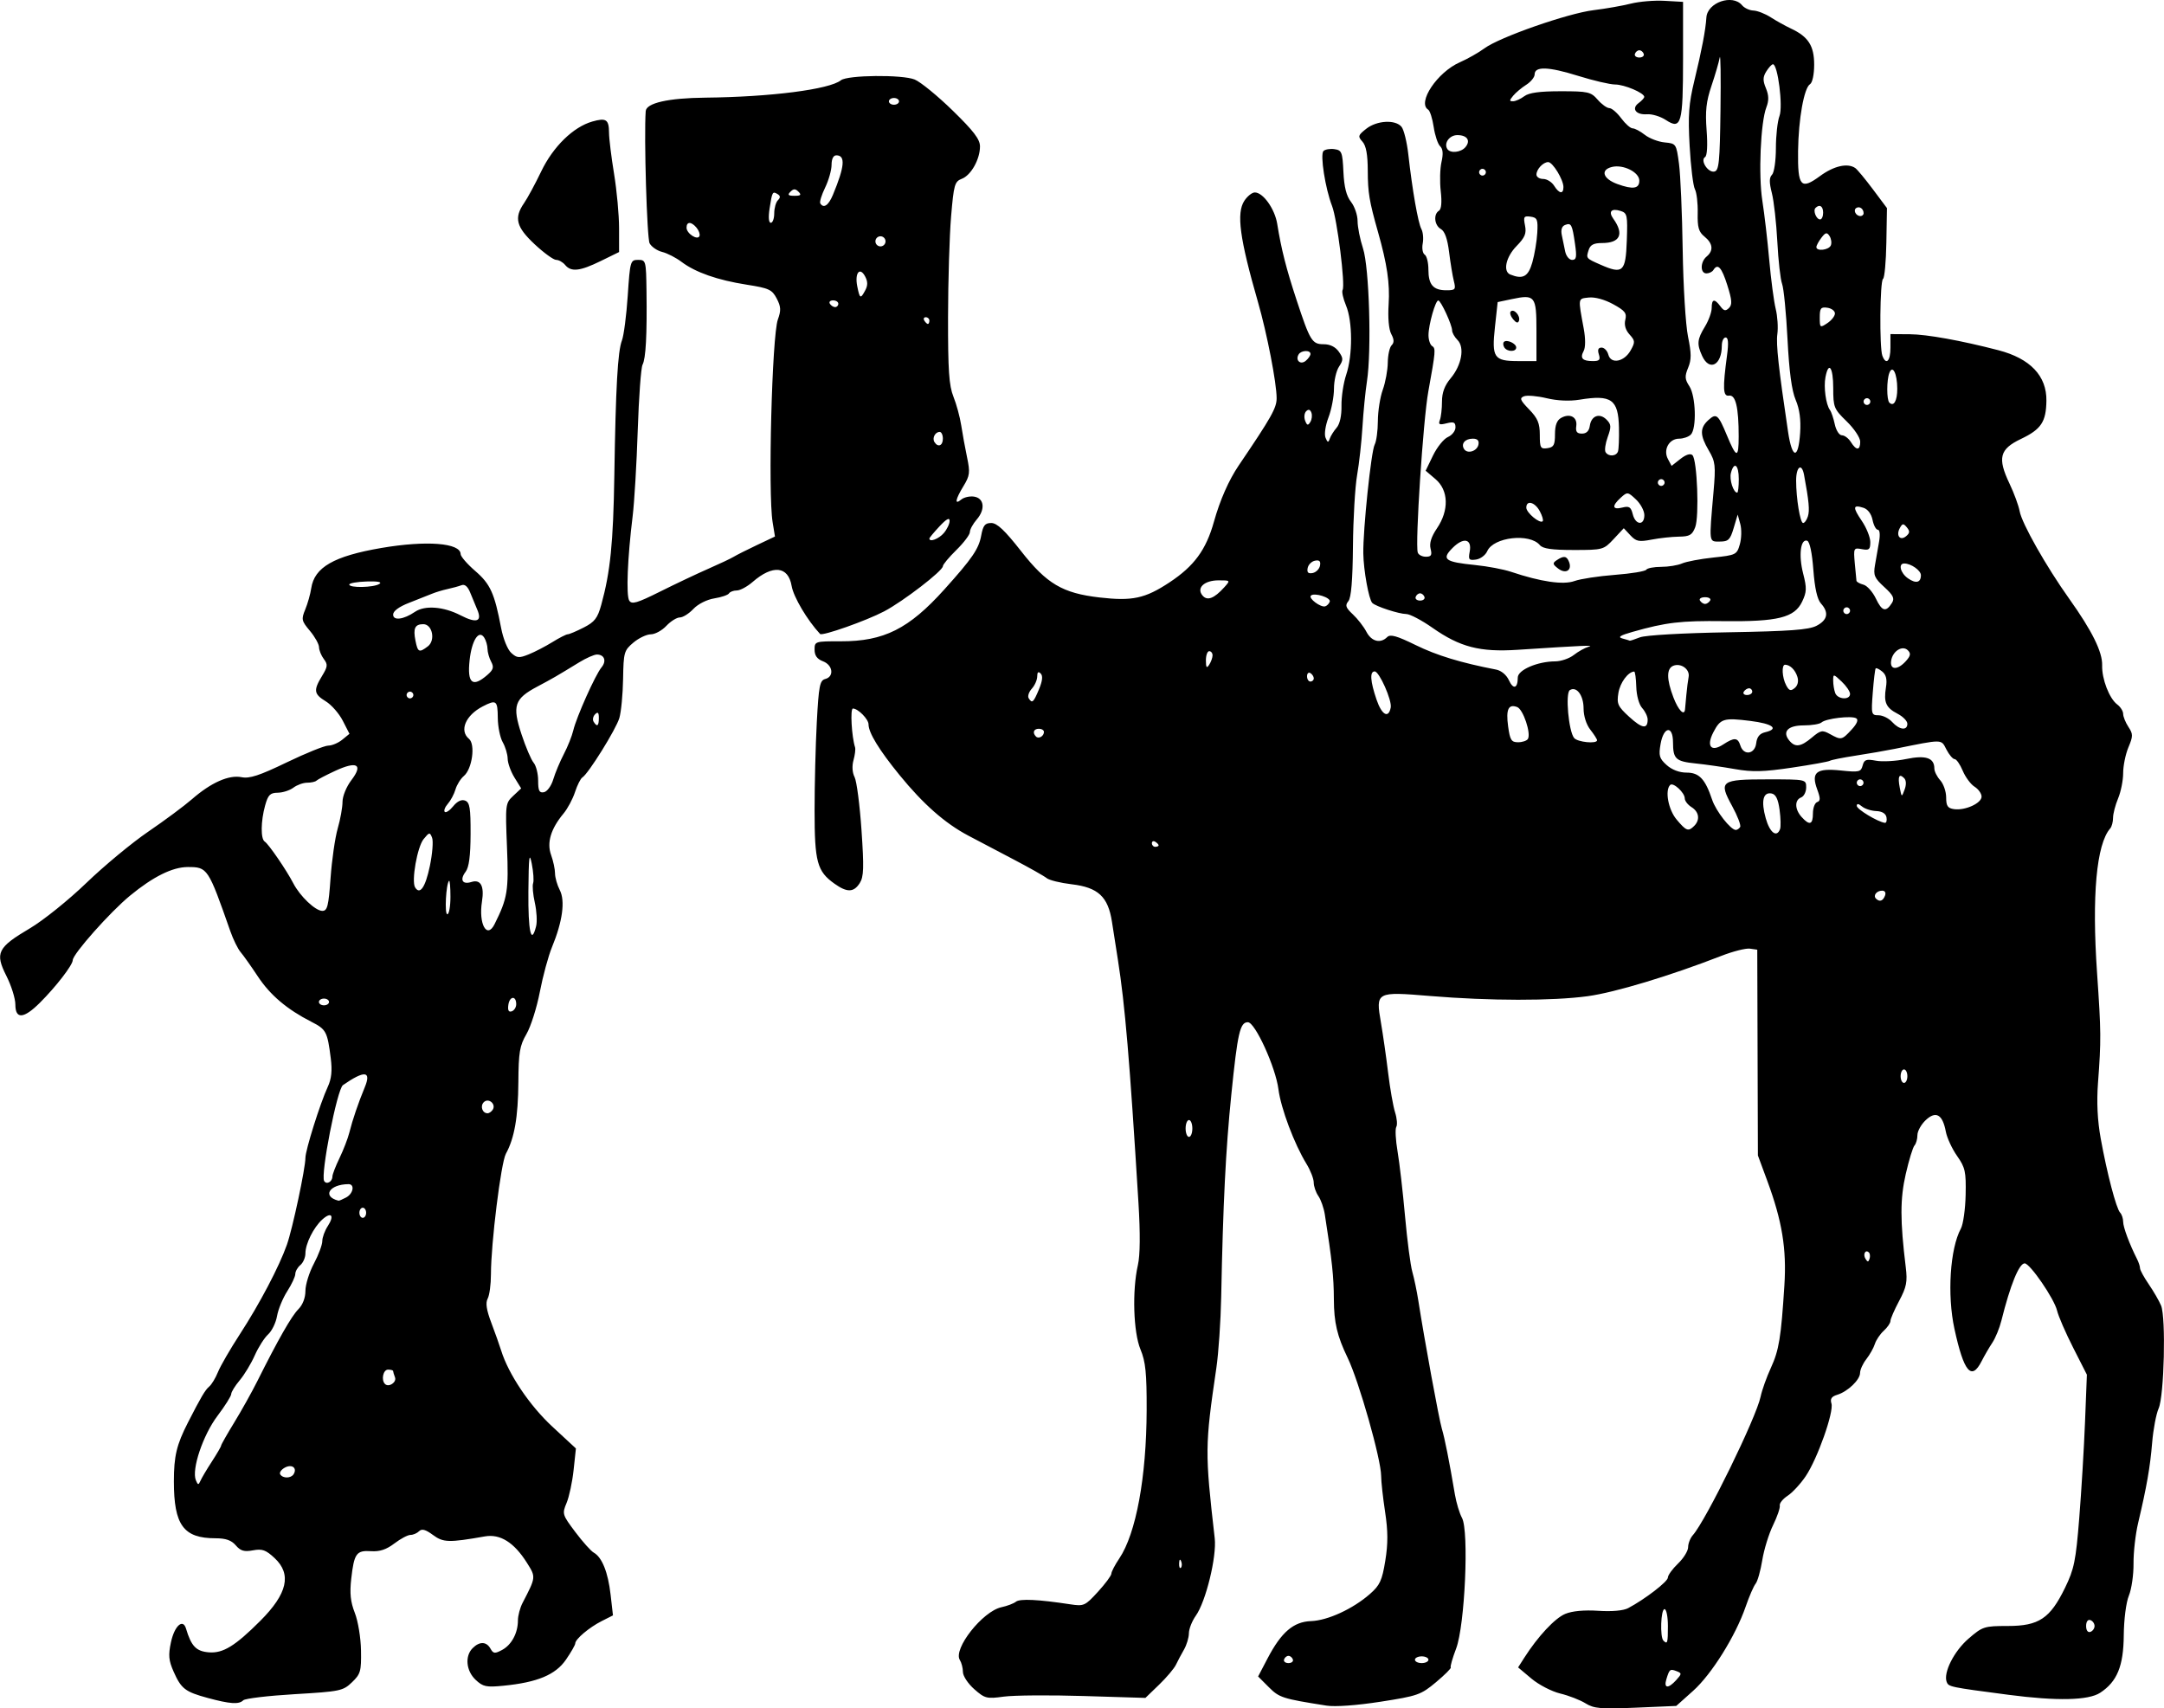<?xml version="1.0" encoding="UTF-8"?>
<svg version="1.1" viewBox="0 0 641.62 506.49" xmlns="http://www.w3.org/2000/svg">
<g transform="translate(120.86 -361.79)">
<path d="m349.24 866.77c-1.609-0.994-4.984-2.302-7.5-2.906s-6.355-2.592-8.531-4.419l-3.956-3.321 1.845-2.889c4.042-6.326 9.06-11.697 12.126-12.978 2.057-0.86 5.611-1.192 9.791-0.917 4.045 0.267 7.441-0.033 8.855-0.782 4.99-2.643 11.794-7.876 11.794-9.073 0-0.696 1.35-2.558 3-4.139s3-3.767 3-4.858 0.629-2.695 1.398-3.563c3.914-4.419 18.794-34.832 20.098-41.079 0.402-1.925 1.766-5.75 3.03-8.5 2.42-5.261 3.035-9.013 4.019-24.5 0.686-10.805-0.666-19.052-5.082-31l-2.772-7.5-0.19-61-2.179-0.31c-1.198-0.171-5.023 0.798-8.5 2.152-15.162 5.906-31.541 10.845-39.609 11.944-10.476 1.427-29.011 1.403-46.712-0.061-16.041-1.327-16.157-1.264-14.577 7.899 0.605 3.507 1.564 10.201 2.131 14.876s1.495 9.954 2.06 11.73c0.565 1.777 0.726 3.72 0.356 4.317-0.369 0.598-0.199 3.869 0.38 7.27 0.578 3.401 1.575 12.033 2.215 19.183 0.64 7.15 1.612 14.575 2.16 16.5s1.346 5.75 1.774 8.5c1.822 11.702 6.144 35.234 6.979 38 0.858 2.842 2.169 9.444 3.874 19.5 0.419 2.475 1.363 5.603 2.098 6.95 2.121 3.893 0.865 31.924-1.737 38.749-1.09 2.859-1.806 5.374-1.592 5.589 0.214 0.214-1.75 2.18-4.365 4.369-4.482 3.75-5.429 4.083-16.489 5.799-7.072 1.097-13.429 1.554-16 1.149-13.057-2.055-13.971-2.348-17.1-5.476l-3.163-3.163 2.797-5.343c4.086-7.804 7.688-10.893 12.912-11.074 4.913-0.17 12.391-3.612 17.427-8.021 2.968-2.598 3.615-3.995 4.57-9.856 0.829-5.09 0.815-8.782-0.055-14.5-0.642-4.219-1.17-9.021-1.173-10.671-0.01-4.911-6.569-28.044-9.927-35-3.128-6.481-4.058-10.433-4.088-17.372-0.029-6.727-0.523-11.356-2.68-25.128-0.302-1.925-1.165-4.388-1.918-5.473-0.753-1.085-1.371-2.885-1.373-4-2e-3 -1.115-0.969-3.603-2.149-5.527-3.624-5.912-7.586-16.453-8.313-22.115-0.84-6.551-6.919-19.885-9.065-19.885-2.333 0-3.046 3.121-4.911 21.5-1.658 16.335-2.448 32.135-3 60-0.142 7.15-0.786 16.6-1.433 21-3.403 23.162-3.419 24.877-0.483 50.5 0.623 5.434-2.636 18.778-5.605 22.946-1.121 1.575-2.045 3.918-2.053 5.208-8e-3 1.29-0.664 3.471-1.457 4.846-0.793 1.375-1.869 3.4-2.391 4.5-0.522 1.1-2.771 3.759-4.997 5.909l-4.049 3.909-18.296-0.56c-10.063-0.308-20.725-0.227-23.693 0.181-5.052 0.694-5.613 0.553-8.75-2.202-1.844-1.619-3.359-3.909-3.368-5.09-8e-3 -1.181-0.416-2.78-0.907-3.554-2.074-3.276 6.742-14.47 12.338-15.665 1.696-0.362 3.631-1.099 4.3-1.637 1.156-0.93 6.627-0.667 16.052 0.772 4.085 0.624 4.439 0.465 8.25-3.705 2.19-2.396 3.982-4.814 3.982-5.375s1.055-2.585 2.345-4.5c4.972-7.385 8.058-24.107 8.116-43.982 0.032-10.978-0.31-14.341-1.83-18-2.114-5.089-2.495-17.451-0.77-25 0.671-2.936 0.729-9.366 0.166-18.5-2.614-42.452-3.974-58.532-6.092-72-0.519-3.3-1.314-8.387-1.767-11.305-1.153-7.428-4.106-10.17-11.948-11.094-3.327-0.392-6.649-1.209-7.384-1.814-0.735-0.606-5.161-3.104-9.836-5.551-4.675-2.447-10.75-5.643-13.5-7.101-6.86-3.638-13.282-9.299-20.288-17.885-6.059-7.426-9.212-12.575-9.212-15.045 0-1.547-3.109-4.705-4.631-4.705-0.847 0-0.385 8.316 0.638 11.5 0.177 0.55-0.035 2.272-0.47 3.827-0.48 1.715-0.351 3.682 0.328 5 0.616 1.195 1.536 8.248 2.045 15.673 0.767 11.199 0.679 13.883-0.515 15.75-1.791 2.798-3.753 2.843-7.505 0.171-5.14-3.66-5.889-6.424-5.889-21.714 0-7.641 0.297-19.424 0.661-26.185 0.579-10.774 0.888-12.352 2.5-12.774 2.708-0.708 2.277-4.131-0.661-5.248-1.746-0.664-2.5-1.704-2.5-3.449 0-2.452 0.146-2.498 7.75-2.482 12.809 0.028 20.198-3.672 30.75-15.402 8.251-9.171 10.179-11.986 10.901-15.918 0.56-3.048 1.12-3.75 2.993-3.75 1.698 0 4.019 2.19 8.83 8.331 7.605 9.708 12.295 12.477 23.276 13.744 9.717 1.121 13.481 0.312 20.701-4.449 7.348-4.845 10.878-9.662 13.219-18.041 1.778-6.362 4.4-12.308 7.342-16.649 9.709-14.326 11.237-17.037 11.237-19.932 0-4.51-2.845-19.167-5.532-28.504-5.428-18.86-6.439-26.368-4.043-30.026 0.892-1.361 2.289-2.474 3.105-2.474 2.458 0 5.927 4.865 6.644 9.316 1.212 7.53 2.665 13.252 5.712 22.498 4.039 12.255 4.61 13.186 8.093 13.186 1.863 0 3.462 0.791 4.449 2.2 1.367 1.951 1.373 2.456 0.057 4.465-0.816 1.246-1.484 4.178-1.484 6.517 0 2.338-0.73 6.162-1.621 8.498-0.922 2.415-1.303 5.017-0.884 6.033 0.61 1.478 0.827 1.528 1.252 0.288 0.283-0.825 1.202-2.289 2.042-3.254 0.946-1.086 1.493-3.56 1.437-6.5-0.05-2.611 0.582-6.757 1.404-9.215 1.941-5.8 1.911-15.8-0.06-20.52-0.856-2.048-1.31-4.121-1.01-4.606 0.853-1.379-1.614-21.002-3.131-24.905-2.007-5.166-3.583-15.245-2.546-16.282 0.488-0.488 1.952-0.737 3.252-0.553 2.168 0.307 2.39 0.869 2.667 6.743 0.211 4.491 0.885 7.149 2.25 8.885 1.071 1.362 1.948 3.92 1.948 5.683 0 1.763 0.726 5.415 1.612 8.115 1.847 5.623 2.577 30.278 1.166 39.409-0.467 3.025-1.066 9.1-1.33 13.5s-0.977 10.829-1.585 14.287-1.163 12.951-1.234 21.097c-0.089 10.127-0.521 15.281-1.367 16.301-1.016 1.225-0.776 1.921 1.345 3.903 1.42 1.327 3.226 3.65 4.013 5.163 1.503 2.888 4.165 3.564 6.164 1.565 0.913-0.913 2.851-0.368 8.45 2.378 6.262 3.071 13.401 5.245 23.844 7.261 1.526 0.295 3.072 1.581 3.787 3.151 1.301 2.854 2.634 2.458 2.634-0.784 0-2.263 5.823-4.781 11.115-4.806 1.713-8e-3 4.19-0.861 5.504-1.894 1.314-1.034 3.287-2.128 4.385-2.433 1.917-0.532-1.202-0.399-21.08 0.9-11.155 0.729-17.059-0.801-25.243-6.542-3.173-2.226-6.649-4.053-7.725-4.062-2.198-0.017-9.058-2.253-10.095-3.29-1.026-1.026-2.584-9.629-2.661-14.695-0.106-7.01 2.325-30.301 3.366-32.236 0.513-0.955 0.94-4.105 0.949-7 0.01-2.895 0.663-7.064 1.456-9.264s1.461-5.822 1.485-8.05c0.024-2.228 0.536-4.542 1.137-5.143 0.79-0.79 0.76-1.714-0.108-3.336-0.734-1.372-1.035-4.812-0.774-8.857 0.394-6.116-0.454-11.873-3.147-21.364-2.601-9.168-3.018-11.657-3.04-18.171-0.017-4.825-0.494-7.441-1.576-8.636-1.419-1.567-1.321-1.897 1.135-3.829 3.143-2.472 8.622-2.776 10.445-0.58 0.7 0.843 1.611 4.556 2.025 8.25 1.176 10.504 2.876 20.215 3.862 22.056 0.495 0.925 0.674 2.861 0.399 4.304-0.276 1.442-0.01 2.926 0.593 3.298 0.602 0.372 1.094 2.36 1.094 4.417 0 4.499 1.421 6.141 5.317 6.141 2.683 0 2.861-0.22 2.225-2.75-0.381-1.512-1.016-5.381-1.413-8.596-0.483-3.918-1.283-6.16-2.425-6.8-1.925-1.078-2.28-4.38-0.582-5.43 0.724-0.447 0.914-2.508 0.535-5.809-0.323-2.814-0.222-6.705 0.224-8.648 0.557-2.424 0.428-3.89-0.409-4.673-0.671-0.627-1.528-3.189-1.903-5.694-0.376-2.505-1.107-4.816-1.625-5.136-3.353-2.072 2.687-11.124 9.379-14.055 2.298-1.007 5.58-2.868 7.293-4.135 4.464-3.303 24.734-10.387 32.385-11.318 3.575-0.435 8.533-1.305 11.018-1.934 2.485-0.629 6.985-1.003 10-0.833l5.482 0.31v16.899c0 19.295-0.52 21.13-5.129 18.104-1.579-1.037-4.079-1.794-5.556-1.684-3.285 0.247-4.718-1.687-2.469-3.332 0.909-0.665 1.653-1.485 1.653-1.823 0-1.162-5.904-3.665-8.644-3.665-1.509 0-6.462-1.159-11.006-2.575-8.781-2.737-12.85-2.871-12.85-0.425 0 0.825-1.125 2.215-2.5 3.088s-3.118 2.336-3.873 3.25c-1.163 1.409-1.163 1.657 0 1.63 0.755-0.018 2.246-0.693 3.314-1.5 1.366-1.033 4.554-1.468 10.757-1.468 8.157 0 8.978 0.187 10.989 2.5 1.196 1.375 2.754 2.5 3.463 2.5 0.709 0 2.288 1.35 3.508 3s2.748 3 3.395 3 2.277 0.865 3.621 1.922 3.992 2.07 5.885 2.25c3.398 0.324 3.451 0.402 4.242 6.328 0.44 3.3 0.933 14.775 1.095 25.5s0.871 22.306 1.577 25.736c1.028 4.997 1.035 6.833 0.036 9.244-1.05 2.535-0.991 3.397 0.373 5.479 1.916 2.924 2.197 12.563 0.419 14.341-0.66 0.66-2.219 1.2-3.465 1.2-2.98 0-4.788 3.286-3.318 6.032l1.087 2.032 2.619-2.06c1.645-1.294 2.971-1.709 3.564-1.115 1.408 1.408 2.05 18.158 0.819 21.362-0.889 2.314-1.655 2.757-4.832 2.794-2.076 0.024-5.72 0.42-8.098 0.879-3.738 0.722-4.589 0.55-6.285-1.27l-1.962-2.106-3.015 3.227c-2.957 3.164-3.187 3.226-11.842 3.226-6.45 0-9.148-0.387-10.018-1.436-3.013-3.631-13.771-2.4-15.609 1.786-0.519 1.182-2.017 2.301-3.327 2.487-2.098 0.297-2.322 0.017-1.874-2.329 0.731-3.823-1.823-4.385-5.08-1.118-3.363 3.373-2.316 4.162 6.733 5.071 3.632 0.365 8.404 1.268 10.604 2.006 8.848 2.97 15.496 3.936 18.821 2.733 1.751-0.633 7.135-1.455 11.965-1.826s9.018-1.057 9.307-1.525c0.289-0.467 2.278-0.85 4.419-0.85 2.142 0 4.928-0.454 6.191-1.009s5.431-1.342 9.261-1.75c6.736-0.717 6.994-0.845 7.875-3.924 0.501-1.75 0.563-4.45 0.137-6l-0.775-2.817-1.191 4c-1.035 3.477-1.571 4-4.101 4-3.299 0-3.214 0.661-1.879-14.675 0.684-7.854 0.553-9.018-1.388-12.307-2.674-4.532-2.702-6.702-0.12-9.04 2.351-2.128 2.906-1.669 5.476 4.521 2.854 6.876 3.5 6.936 3.5 0.325 0-8.626-0.901-12.412-2.878-12.089-1.78 0.29-1.895-2.127-0.572-11.986 0.489-3.645 0.36-5.25-0.423-5.25-0.62 0-1.127 1.088-1.127 2.418 0 5.806-3.701 7.729-5.84 3.035-1.602-3.516-1.469-4.899 0.836-8.679 1.098-1.801 1.998-4.287 2-5.524 0-2.701 0.831-2.862 2.576-0.5 1.029 1.392 1.549 1.497 2.547 0.513 1.005-0.991 0.909-2.333-0.484-6.75-1.681-5.332-2.845-6.602-4.136-4.513-0.34 0.55-1.266 1-2.059 1-1.893 0-1.853-3.413 0.059-5 2.098-1.742 1.869-3.881-0.635-5.908-1.727-1.399-2.112-2.736-2.016-7.006 0.065-2.902-0.308-6.075-0.83-7.049s-1.224-6.744-1.561-12.82c-0.507-9.149-0.265-12.481 1.408-19.382 2.194-9.048 3.327-14.999 3.56-18.692 0.282-4.468 7.752-7.041 10.573-3.642 0.685 0.825 2.202 1.533 3.372 1.573 1.17 0.04 3.478 0.941 5.128 2.002 1.65 1.061 4.359 2.566 6.02 3.344 5.128 2.403 6.864 5.108 6.864 10.694 0 2.893-0.521 5.353-1.226 5.788-1.774 1.097-3.429 10.333-3.547 19.803-0.132 10.558 0.808 11.63 6.519 7.43 4.087-3.005 8.166-3.932 10.435-2.369 0.587 0.404 2.942 3.241 5.233 6.303l4.167 5.569-0.177 10.242c-0.098 5.633-0.54 10.466-0.983 10.74-0.932 0.576-1.105 20.436-0.199 22.798 1.117 2.912 2.393 1.623 2.393-2.418v-4l5.75 0.039c5.05 0.035 15.197 1.865 26.25 4.735 9.45 2.454 14.356 7.62 14.244 15.001-0.095 6.262-1.556 8.449-7.561 11.315-6.332 3.023-6.998 5.636-3.376 13.246 1.352 2.84 2.703 6.519 3.003 8.177 0.658 3.637 7.881 16.389 14.72 25.986 6.755 9.479 9.853 15.745 9.74 19.698-0.116 4.049 2.122 9.849 4.479 11.609 0.963 0.719 1.75 1.972 1.75 2.785 0 0.813 0.699 2.545 1.553 3.849 1.404 2.143 1.404 2.727 0 6.087-0.854 2.044-1.553 5.476-1.553 7.627 0 2.151-0.675 5.526-1.5 7.5-0.825 1.974-1.5 4.57-1.5 5.768 0 1.198-0.376 2.605-0.835 3.128-4.09 4.654-5.48 19.953-3.899 42.905 1.202 17.452 1.222 19.849 0.272 32.545-0.426 5.694-0.159 11.141 0.811 16.5 1.866 10.31 4.597 20.739 5.748 21.95 0.497 0.522 0.903 1.745 0.903 2.716 0 1.603 1.857 6.591 4.122 11.07 0.483 0.955 0.878 2.173 0.878 2.706s1.17 2.677 2.6 4.764c1.43 2.087 3.067 4.919 3.639 6.294 1.476 3.553 0.926 26.777-0.723 30.5-0.731 1.65-1.595 6.228-1.922 10.173-0.602 7.271-1.599 12.98-4.164 23.827-0.78 3.3-1.391 8.7-1.357 12 0.034 3.3-0.586 7.575-1.377 9.5-0.825 2.007-1.472 7.04-1.516 11.798-0.084 9.119-1.974 13.71-6.998 17.003-3.477 2.278-12.807 2.485-27.181 0.601-17.396-2.279-17.769-2.357-18.326-3.811-1.048-2.732 2.182-9.129 6.483-12.839 4.163-3.592 4.648-3.747 11.66-3.75 9.188-3e-3 12.508-2.218 16.935-11.299 2.719-5.577 3.208-7.972 4.232-20.754 0.637-7.947 1.405-20.749 1.708-28.449l0.551-14-4.067-8c-2.237-4.4-4.385-9.35-4.773-11-0.825-3.502-8.028-14-9.607-14-1.662 0-4.259 6.391-6.909 17-0.55 2.2-1.748 5.125-2.664 6.5-0.915 1.375-2.353 3.85-3.194 5.5-3.014 5.912-5.267 3.229-8.057-9.594-2.19-10.065-1.309-23.774 1.909-29.714 0.688-1.269 1.324-5.769 1.413-10 0.146-6.885-0.121-8.097-2.54-11.543-1.486-2.118-2.987-5.364-3.334-7.214-0.958-5.105-2.938-6.239-5.951-3.408-1.359 1.277-2.471 3.278-2.471 4.447 0 1.169-0.391 2.553-0.868 3.076-0.477 0.522-1.642 4.325-2.589 8.45-1.692 7.37-1.691 13.845 0 27.63 0.533 4.339 0.231 5.879-1.958 9.992-1.424 2.674-2.588 5.359-2.588 5.965 0 0.607-0.889 1.907-1.974 2.89-1.086 0.983-2.273 2.74-2.638 3.905-0.365 1.165-1.501 3.191-2.526 4.503s-1.862 3.146-1.862 4.076c0 2.052-3.655 5.553-6.792 6.505-1.668 0.506-2.131 1.204-1.699 2.564 0.785 2.474-4.141 16.399-7.63 21.569-1.521 2.254-3.932 4.862-5.356 5.795-1.425 0.933-2.473 2.239-2.329 2.902 0.144 0.663-0.756 3.291-2 5.84s-2.681 7.209-3.193 10.355c-0.512 3.146-1.399 6.284-1.972 6.973-0.572 0.69-1.901 3.755-2.953 6.811-2.979 8.659-10.084 20.041-15.578 24.954l-5 4.472-12 0.515c-10.408 0.447-12.388 0.275-14.925-1.293zm26.906-6.903c1.659-1.833 1.667-2.027 0.112-2.623-1.96-0.752-2.12-0.628-3.036 2.353-0.854 2.779 0.538 2.908 2.924 0.271zm-113.67-6.096c-0.197-0.591-0.786-1.075-1.308-1.075s-1.111 0.484-1.308 1.075c-0.197 0.591 0.392 1.075 1.308 1.075s1.505-0.484 1.308-1.075zm40.192 0.075c0-0.55-0.9-1-2-1s-2 0.45-2 1 0.9 1 2 1 2-0.45 2-1zm71-10c0-2.75-0.45-5-1-5-1.103 0-1.398 8.268-0.333 9.333 1.193 1.193 1.333 0.737 1.333-4.333zm126.5 0c0-0.733-0.562-1.521-1.25-1.75-0.744-0.248-1.25 0.461-1.25 1.75s0.506 1.998 1.25 1.75c0.688-0.229 1.25-1.017 1.25-1.75zm-270.82-19.188c-0.319-0.798-0.556-0.561-0.604 0.604-0.043 1.054 0.193 1.645 0.525 1.312s0.368-1.195 0.079-1.917zm203.92-91.542c-1.016-1.016-1.855 0.514-1.021 1.863 0.63 1.019 0.866 1.02 1.204 4e-3 0.232-0.695 0.149-1.535-0.183-1.867zm-200.6-36.771c0-1.375-0.45-2.5-1-2.5s-1 1.125-1 2.5 0.45 2.5 1 2.5 1-1.125 1-2.5zm212-15.5c0-1.1-0.45-2-1-2s-1 0.9-1 2 0.45 2 1 2 1-0.9 1-2zm-6.638-53.5c0.344-0.896 0.01-1.5-0.834-1.5-1.645 0-2.759 1.435-1.834 2.361 1.054 1.054 2.057 0.73 2.668-0.861zm-215.36-14.941c0-0.243-0.45-0.719-1-1.059s-1-0.141-1 0.441 0.45 1.059 1 1.059 1-0.198 1-0.441zm184.25-4.809c0.257-0.688 0.193-3.269-0.143-5.737-0.432-3.175-1.123-4.585-2.364-4.824-2.53-0.486-3.171 2.224-1.737 7.345 1.2 4.284 3.26 5.845 4.244 3.215zm-25.454-0.95c1.792-1.792 1.452-4.162-0.8-5.568-1.1-0.687-2-1.851-2-2.586 0-1.703-3.444-4.869-4.331-3.982-1.615 1.615-0.546 7.328 1.92 10.259 2.87 3.41 3.463 3.624 5.211 1.877zm13.622 0.326c0.297-0.481-0.775-3.279-2.382-6.218-4.068-7.438-3.44-7.907 10.582-7.907 11.334 0 11.378 9e-3 11.378 2.393 0 1.316-0.675 2.652-1.5 2.969-1.981 0.76-1.907 3.532 0.155 5.81 2.349 2.596 3.345 2.272 3.345-1.088 0-1.604 0.562-3.109 1.25-3.344 0.995-0.34 0.999-1.107 0.021-3.757-1.881-5.097-0.278-6.373 7.045-5.608 5.372 0.561 5.92 0.436 6.418-1.466 0.463-1.77 1.054-1.984 3.97-1.437 1.884 0.353 5.894 0.13 8.911-0.496 5.85-1.214 8.386-0.363 8.386 2.817 0 0.852 0.787 2.421 1.75 3.486s1.75 3.351 1.75 5.079c0 2.534 0.453 3.205 2.345 3.473 3.284 0.465 8.155-1.753 8.155-3.713 0-0.901-0.933-2.221-2.074-2.933-1.141-0.712-2.722-2.846-3.513-4.74s-1.872-3.445-2.401-3.445-1.624-1.282-2.434-2.849c-1.616-3.125-0.849-3.116-15.328-0.191-2.612 0.528-7.84 1.433-11.616 2.013s-7.212 1.267-7.634 1.528c-0.422 0.261-5.483 1.175-11.246 2.031-8.431 1.252-11.727 1.336-16.866 0.425-3.513-0.622-8.758-1.373-11.656-1.669-5.935-0.606-6.704-1.325-6.72-6.287-0.017-5.076-2.766-4.702-3.682 0.5-0.612 3.478-0.379 4.294 1.789 6.25 1.561 1.409 3.771 2.25 5.914 2.25 3.744 0 5.525 1.89 7.584 8.045 1.126 3.367 5.501 8.955 7.012 8.955 0.415 0 0.997-0.393 1.294-0.874zm43.388-2.876c-0.215-1.119-1.311-1.786-3.041-1.851-1.488-0.055-3.394-0.673-4.237-1.372-1.033-0.857-1.533-0.908-1.533-0.157 0 0.993 6.215 4.742 8.323 5.021 0.453 0.06 0.672-0.679 0.487-1.641zm5.237-11.603c-1.493-1.493-1.944-0.527-1.304 2.801 0.56 2.918 0.575 2.924 1.442 0.58 0.543-1.468 0.49-2.753-0.138-3.382zm-12.047 1.353c0-0.55-0.45-1-1-1s-1 0.45-1 1 0.45 1 1 1 1-0.45 1-1zm-31.816-11.71c0.218-1.87 1.032-2.878 2.626-3.25 4.287-1.002 2.298-2.535-4.364-3.363-7.941-0.987-8.864-0.702-10.978 3.386-2.14 4.138-0.655 5.945 2.946 3.585 3.282-2.151 4.315-2.079 5.087 0.351 0.971 3.061 4.302 2.555 4.684-0.71zm16.519-1.693c2.578-2.169 3.097-2.27 5.327-1.035 3.354 1.857 3.535 1.821 6.401-1.27 1.632-1.76 2.127-2.947 1.413-3.388-1.382-0.854-9.022 0.053-10.294 1.223-0.522 0.481-2.899 0.874-5.281 0.874-4.7 0-6.457 1.863-4.258 4.513 1.732 2.087 3.393 1.86 6.692-0.916zm-84.217 0.426c1.003-1.623-1.39-8.772-3.164-9.453-2.606-1-3.388 0.666-2.693 5.737 0.555 4.047 0.96 4.693 2.948 4.693 1.268 0 2.577-0.44 2.909-0.977zm20.514 0.385c0-0.326-0.9-1.736-2-3.135-1.191-1.514-2-4.057-2-6.285 0-3.901-2.076-6.677-4.071-5.444-1.384 0.855-0.367 12.225 1.27 14.196 1.034 1.246 6.801 1.812 6.801 0.668zm-164-2.467c0-0.518-0.675-0.941-1.5-0.941-1.546 0-1.987 1.18-0.861 2.306 0.799 0.799 2.361-0.104 2.361-1.365zm179-3.671c0-0.887-0.731-2.42-1.624-3.407-0.939-1.038-1.677-3.704-1.75-6.323-0.069-2.49-0.351-4.517-0.626-4.503-1.818 0.093-4.181 3.304-4.676 6.352-0.524 3.228-0.192 3.962 3.201 7.069 3.829 3.507 5.475 3.751 5.475 0.811zm77 1.256c0-0.811-1.296-2.144-2.879-2.963-3.476-1.798-4.185-3.392-3.47-7.801 0.386-2.379 0.073-3.745-1.078-4.7-0.892-0.74-1.776-1.169-1.966-0.954-0.189 0.216-0.576 3.43-0.861 7.143-0.496 6.47-0.425 6.75 1.713 6.75 1.226 0 3.044 0.9 4.04 2 2.125 2.348 4.5 2.626 4.5 0.526zm-153.18-4.817c0.413-2.131-3.398-10.709-4.759-10.709-1.501 0-1.309 2.901 0.554 8.369 1.557 4.57 3.557 5.683 4.205 2.34zm87.257 0.541c0.04-0.412 0.215-2.325 0.39-4.25s0.48-4.338 0.678-5.362c0.433-2.237-2.227-4.203-4.504-3.329-2.079 0.798-2.079 3.963-1e-4 9.407 1.449 3.795 3.234 5.63 3.437 3.533zm-191.56-5.927c1.047-2.506 1.211-4.003 0.513-4.7s-1.023-0.427-1.023 0.848c0 1.029-0.719 2.666-1.598 3.637s-1.302 2.244-0.941 2.829c1.022 1.654 1.401 1.329 3.049-2.614zm240.49 1.351c0-0.729-1.125-2.383-2.5-3.674-2.455-2.307-2.5-2.311-2.5-0.256 0 1.151 0.273 2.804 0.607 3.674 0.734 1.912 4.393 2.125 4.393 0.256zm-29-0.674c0-0.55-0.423-1-0.941-1-0.518 0-1.219 0.45-1.559 1-0.34 0.55 0.083 1 0.941 1 0.858 0 1.559-0.45 1.559-1zm13.388-4.391c-0.646-2.071-2.156-3.563-3.638-3.594-1.11-0.023-0.909 3.818 0.32 6.115 0.863 1.612 1.351 1.765 2.523 0.793 0.905-0.751 1.205-2.001 0.795-3.315zm-143.39 0.45c0-0.518-0.45-1.219-1-1.559s-1 0.084-1 0.941c0 0.857 0.45 1.559 1 1.559s1-0.423 1-0.941zm-30.015-6.809c8e-3 -0.688-0.435-1.25-0.985-1.25s-0.993 1.238-0.985 2.75c0.012 2.143 0.229 2.419 0.985 1.25 0.533-0.825 0.976-2.062 0.985-2.75zm205.54 1.726c1.428-1.578 1.566-2.289 0.627-3.228-1.614-1.614-4.538 0.213-4.968 3.103-0.41 2.756 1.899 2.822 4.341 0.124zm-78.836-7.076c1.637-0.639 12.57-1.268 26.117-1.501 18.323-0.316 23.932-0.728 26.25-1.926 3.304-1.709 3.746-3.935 1.313-6.622-1.093-1.208-1.839-4.522-2.25-9.999-0.379-5.05-1.08-8.346-1.828-8.593-1.972-0.652-2.584 4.301-1.2 9.704 1.111 4.333 1.07 5.483-0.293 8.341-2.267 4.753-7.202 5.98-23.295 5.791-12.764-0.15-17.002 0.349-27 3.183-3.674 1.041-4.47 1.559-3 1.954 1.1 0.295 2.083 0.589 2.185 0.653s1.452-0.379 3-0.983zm62.315-7.901c0-0.55-0.45-1-1-1s-1 0.45-1 1 0.45 1 1 1 1-0.45 1-1zm12.415-2.297c0.851-1.349 0.404-2.275-2.283-4.73-2.919-2.666-3.265-3.49-2.737-6.513 0.333-1.903 0.879-5.036 1.214-6.961 0.356-2.042 0.199-3.5-0.375-3.5-0.541 0-1.247-1.314-1.568-2.92-0.355-1.777-1.413-3.183-2.7-3.591-3.155-1.001-3.253-0.192-0.477 3.9 1.381 2.035 2.511 4.858 2.511 6.272 0 2.205-0.357 2.504-2.503 2.094-2.421-0.463-2.49-0.327-2.101 4.133 0.221 2.537 0.447 4.897 0.503 5.245 0.055 0.348 0.986 0.865 2.068 1.148 1.082 0.283 2.744 2.144 3.694 4.135 1.804 3.783 2.979 4.101 4.754 1.287zm-166.68-0.396c0.396-1.187-4.601-2.77-5.598-1.774-0.804 0.804 2.961 3.602 4.263 3.168 0.538-0.179 1.138-0.807 1.334-1.394zm112.77-0.307c0.34-0.55-0.335-1-1.5-1-1.165 0-1.84 0.45-1.5 1 0.34 0.55 1.015 1 1.5 1 0.485 0 1.16-0.45 1.5-1zm-144.08-3.907c1.888-2.086 1.883-2.093-1.639-2.093-4.258 0-6.655 2.238-4.795 4.479 1.398 1.685 3.432 0.93 6.434-2.386zm59.392 2.832c-0.197-0.591-0.786-1.075-1.308-1.075s-1.111 0.484-1.308 1.075 0.392 1.075 1.308 1.075c0.917 0 1.505-0.484 1.308-1.075zm147.19-6.449c0-1.409-2.935-3.476-4.934-3.476-1.856 0-1.152 2.826 1.097 4.402 2.352 1.647 3.837 1.289 3.837-0.925zm-178.17-2.829c0.254-1.321-0.156-1.731-1.477-1.477-1.006 0.194-1.988 1.175-2.182 2.182-0.254 1.321 0.156 1.731 1.477 1.477 1.006-0.194 1.988-1.175 2.182-2.182zm32.791-5.025c-0.406-1.618 0.198-3.549 1.892-6.044 3.626-5.343 3.454-11.27-0.425-14.578l-2.931-2.5 2.177-4.5c1.197-2.475 3.187-4.944 4.422-5.487s2.246-1.829 2.246-2.858c0-1.521-0.492-1.748-2.627-1.212-2.158 0.542-2.515 0.368-2-0.973 0.344-0.898 0.626-3.361 0.626-5.474 0-2.661 0.785-4.775 2.557-6.88 3.275-3.892 4.228-9.188 2.046-11.37-0.881-0.881-1.603-2.162-1.603-2.846 0-1.626-3.326-8.84-4.092-8.873-0.85-0.037-2.908 7.239-2.908 10.281 0 1.416 0.493 2.88 1.096 3.252 1.088 0.672 1.014 1.538-1.148 13.441-1.537 8.463-3.943 45.176-3.129 47.75 0.217 0.688 1.296 1.25 2.397 1.25 1.608 0 1.884-0.467 1.405-2.378zm141.22-6.318c-1.024-1.233-1.308-1.214-2.066 0.141-1.251 2.235 0.031 3.965 1.83 2.471 1.112-0.923 1.163-1.494 0.236-2.612zm-108.84-4.806c-1.452-2.712-3.999-3.384-3.999-1.055 0 1.513 4.031 4.859 4.858 4.032 0.263-0.263-0.123-1.603-0.859-2.977zm31.001 1.176c0-1.279-1.12-3.378-2.49-4.665-2.417-2.271-2.548-2.286-4.5-0.519-2.717 2.459-2.532 3.679 0.446 2.931 2.046-0.514 2.565-0.183 3.108 1.981 0.813 3.24 3.435 3.448 3.435 0.272zm48.486 0.369c0.566-1.784 0.312-4.535-1.135-12.302-0.685-3.674-2.351-2.485-2.351 1.678 0 5.277 1.201 12.581 2.068 12.581 0.438 0 1.076-0.88 1.418-1.956zm-20.486-11.044c0-4.287-1.403-5.393-2.332-1.838-0.513 1.96 0.728 5.838 1.867 5.838 0.256 0 0.465-1.8 0.465-4zm-22 1c0-0.55-0.45-1-1-1s-1 0.45-1 1 0.45 1 1 1 1-0.45 1-1zm-13.81-9.25c0.222-0.688 0.347-3.857 0.278-7.044-0.182-8.355-2.245-9.814-11.682-8.264-2.953 0.485-6.601 0.322-9.762-0.437-2.776-0.666-5.791-0.925-6.7-0.576-1.399 0.537-1.167 1.136 1.512 3.9 2.55 2.631 3.165 4.096 3.165 7.538 0 3.858 0.218 4.241 2.25 3.952 1.885-0.268 2.25-0.939 2.25-4.138 0-2.645 0.556-4.131 1.811-4.834 2.614-1.465 4.873-0.263 4.503 2.396-0.236 1.695 0.184 2.257 1.686 2.257 1.329 0 2.11-0.776 2.328-2.311 0.424-2.992 2.886-3.904 4.955-1.835 1.402 1.402 1.452 2.111 0.36 5.131-0.697 1.927-0.987 3.957-0.645 4.51 0.871 1.409 3.209 1.255 3.694-0.244zm-41.378-2.011c0.229-1.187-0.304-1.738-1.679-1.738-2.293 0-3.563 1.494-2.598 3.055 0.973 1.575 3.894 0.676 4.278-1.317zm95.379-3.489c0.255-3.907-0.17-7.032-1.327-9.75-1.166-2.738-1.928-8.416-2.418-18-0.393-7.7-1.116-15.073-1.606-16.384-0.49-1.311-1.127-6.936-1.414-12.5-0.288-5.564-1.016-12.053-1.619-14.421-0.812-3.188-0.799-4.602 0.049-5.45 0.634-0.634 1.145-4.154 1.145-7.88 0-3.704 0.48-7.998 1.067-9.543 1.08-2.841-0.501-15.323-1.94-15.323-0.355 0-1.239 0.949-1.963 2.109-1.046 1.675-1.071 2.703-0.119 5 0.872 2.105 0.909 3.639 0.136 5.641-1.721 4.457-2.395 20.142-1.193 27.75 0.608 3.85 1.525 11.725 2.037 17.5 0.512 5.775 1.373 12.3 1.915 14.5s0.762 5.575 0.491 7.5c-0.419 2.979 0.362 10.094 3.183 29 1.21 8.109 3.054 8.238 3.576 0.25zm17.81 2.633c0-1.164-1.8-3.864-4-5.999-3.791-3.679-4-4.195-4-9.883 0-6.189-1.358-8.108-2.3-3.251-0.577 2.971 0.126 8.137 1.326 9.75 0.409 0.55 1.056 2.462 1.439 4.25 0.386 1.804 1.323 3.25 2.107 3.25 0.777 0 1.974 0.9 2.661 2 1.62 2.595 2.768 2.546 2.768-0.117zm-162.73-8.61c-0.36-0.939-0.874-1.075-1.54-0.408-0.55 0.55-0.691 1.805-0.313 2.789 0.555 1.447 0.85 1.525 1.54 0.408 0.47-0.76 0.611-2.015 0.313-2.789zm165.73-3.273c0-0.55-0.45-1-1-1s-1 0.45-1 1 0.45 1 1 1 1-0.45 1-1zm7.985-3.809c-0.019-4.502-1.376-7.219-2.346-4.693-0.827 2.154-0.826 7.982 3e-4 8.808 1.308 1.308 2.36-0.537 2.345-4.115zm-173.98-10.313c0-1.206-2.738-1.11-3.5 0.122-1.081 1.749 0.522 3.227 2.089 1.926 0.776-0.644 1.411-1.566 1.411-2.049zm67-6.909c0-10.28-0.406-10.799-7.309-9.345l-4.191 0.883-0.799 7.335c-0.999 9.172-0.327 10.158 6.921 10.158h5.378v-9.031zm-9.541 4.965c-0.362-0.587-0.408-1.317-0.102-1.623 0.823-0.823 3.643 0.462 3.643 1.659 0 1.357-2.697 1.331-3.541-0.035zm2.612-8.348c-0.746-0.899-1.059-1.93-0.697-2.293 0.934-0.934 2.932 1.29 2.452 2.73-0.276 0.827-0.818 0.693-1.755-0.437zm25.429 10.415c-0.436-1.373-0.18-2 0.816-2 0.798 0 1.696 0.936 1.994 2.079 0.762 2.914 4.708 2.163 6.623-1.261 1.367-2.443 1.337-2.862-0.335-4.71-1.191-1.316-1.63-2.846-1.251-4.358 0.491-1.957-0.09-2.698-3.631-4.632-2.531-1.382-5.415-2.166-7.216-1.961-3.255 0.37-3.189-0.042-1.479 9.229 0.546 2.961 0.536 5.57-0.025 6.619-1.148 2.144-0.371 2.994 2.737 2.994 1.946 0 2.28-0.379 1.766-2zm70-12.122c0-0.758-1.012-1.522-2.25-1.698-1.93-0.274-2.25 0.134-2.25 2.872 0 3.086 0.075 3.142 2.25 1.698 1.238-0.822 2.25-2.114 2.25-2.872zm-89.725-15.128c0.667-2.337 1.327-6.275 1.468-8.75 0.227-3.991 0-4.536-1.982-4.818-1.987-0.282-2.173 0.012-1.652 2.615 0.474 2.372-0.01 3.539-2.511 6.103-3.162 3.234-4.102 7.529-1.848 8.438 3.734 1.507 5.321 0.634 6.525-3.588zm28.014-6.42c0.268-7.568 0.133-8.22-1.825-8.841-2.743-0.871-3.713 0.161-2.172 2.309 3.263 4.549 2.03 7.202-3.347 7.202-2.472 0-3.477 0.526-3.969 2.075-0.785 2.473-0.81 2.443 3.57 4.367 6.581 2.892 7.417 2.124 7.743-7.113zm-15.355 0.92c-0.842-5.805-1.109-6.312-2.959-5.602-0.936 0.359-1.284 1.422-0.968 2.956 0.271 1.318 0.726 3.521 1.012 4.896s1.213 2.5 2.061 2.5c1.27 0 1.421-0.839 0.854-4.75zm75.867 0.409c0.283-0.737 0.098-1.975-0.412-2.75-0.768-1.168-1.18-1.077-2.407 0.532-0.815 1.068-1.481 2.305-1.481 2.75 0 1.361 3.752 0.897 4.301-0.532zm-2.3-9.659c0-1.949-1.061-2.606-2.264-1.402-0.801 0.801 0.247 3.402 1.371 3.402 0.491 0 0.893-0.9 0.893-2zm12 0.167c0-1.302-1.189-2.168-2.156-1.57-1.034 0.639-0.142 2.404 1.215 2.404 0.517 0 0.941-0.375 0.941-0.833zm-89-7.762c0-2.186-3.183-7.404-4.516-7.404-1.488 0-3.484 2.12-3.484 3.7 0 0.715 0.896 1.3 1.992 1.3s2.554 0.9 3.24 2c1.503 2.407 2.768 2.591 2.768 0.404zm22.5-1.905c0-2.504-4.796-4.893-8.14-4.054-3.495 0.877-2.642 3.512 1.64 5.067 4.627 1.679 6.5 1.388 6.5-1.013zm-45.5-2.5c0-0.55-0.45-1-1-1s-1 0.45-1 1 0.45 1 1 1 1-0.45 1-1zm69.568-18.5c0.127-9.9 0.025-16.875-0.226-15.5-0.251 1.375-1.355 5.157-2.451 8.404-1.566 4.638-1.875 7.467-1.44 13.189 0.337 4.421 0.159 7.53-0.451 7.907-1.535 0.948 0.833 4.679 2.736 4.31 1.386-0.269 1.632-2.72 1.832-18.31zm-75.604 11.044c1.594-1.921 0.488-3.544-2.416-3.544-2.328 0-4.058 2.365-2.992 4.09 0.866 1.401 4.06 1.078 5.408-0.546zm52.845-27.619c-0.197-0.591-0.786-1.075-1.308-1.075s-1.111 0.484-1.308 1.075 0.392 1.075 1.308 1.075c0.917 0 1.505-0.484 1.308-1.075zm-425.8 487.4c-6.676-1.809-7.835-2.707-10.104-7.83-1.452-3.279-1.592-4.841-0.774-8.667 1.036-4.85 3.547-7.137 4.463-4.066 1.562 5.237 3 6.736 6.76 7.048 4.193 0.348 7.798-1.858 15.292-9.358 8.026-8.033 9.339-13.801 4.227-18.576-2.598-2.427-3.688-2.817-6.426-2.304-2.597 0.487-3.679 0.173-5.094-1.479-1.296-1.514-2.968-2.098-6.009-2.098-9.491 0-12.343-3.898-12.343-16.867 0-7.503 0.803-10.857 4.176-17.456 3.833-7.498 5.12-9.678 6.282-10.642 0.73-0.606 1.907-2.549 2.617-4.318 0.709-1.769 3.631-6.817 6.493-11.217 5.84-8.979 11.653-20.04 13.94-26.52 1.678-4.757 5.493-22.646 5.493-25.76 0-2.294 4.38-16.212 6.623-21.047 1.108-2.388 1.358-4.787 0.888-8.5-1-7.887-1.351-8.551-5.708-10.774-7.268-3.708-12.238-7.916-15.915-13.476-1.987-3.004-4.281-6.24-5.098-7.192-0.817-0.952-2.196-3.756-3.063-6.231-6.573-18.754-6.736-19-12.602-19-4.529 0-10.271 2.844-17.125 8.484-5.923 4.873-16.965 17.308-16.987 19.129-0.017 1.449-4.992 7.893-9.752 12.63-4.792 4.77-7.261 4.947-7.261 0.521 0-1.78-1.2-5.607-2.666-8.505-3.437-6.793-2.637-8.411 6.972-14.087 3.957-2.337 11.493-8.394 16.747-13.461 5.254-5.066 13.515-11.911 18.357-15.211 4.842-3.3 10.668-7.624 12.947-9.609 5.664-4.934 10.95-7.279 14.71-6.527 2.367 0.473 5.304-0.488 13.369-4.378 5.684-2.742 11.237-4.985 12.339-4.985s2.967-0.787 4.145-1.75l2.141-1.75-1.992-3.888c-1.096-2.139-3.359-4.719-5.03-5.735-3.549-2.158-3.711-3.26-1.105-7.533 1.675-2.747 1.743-3.396 0.528-5-0.768-1.014-1.411-2.596-1.429-3.517-0.018-0.92-1.237-3.106-2.711-4.857-2.478-2.945-2.581-3.42-1.375-6.327 0.717-1.729 1.517-4.564 1.778-6.3 0.93-6.207 6.703-9.523 20.776-11.933 13.357-2.287 23.478-1.506 23.514 1.815 7e-3 0.701 1.957 2.953 4.333 5.004 4.477 3.865 5.709 6.579 7.676 16.909 0.605 3.178 1.914 6.399 3 7.382 1.694 1.533 2.323 1.584 5.202 0.423 1.802-0.726 4.954-2.361 7.006-3.632 2.052-1.271 4.094-2.311 4.539-2.311 0.445 0 2.569-0.898 4.721-1.995 3.264-1.664 4.13-2.783 5.223-6.75 2.691-9.765 3.555-18.302 3.871-38.255 0.418-26.402 1.007-36.87 2.257-40.115 0.554-1.438 1.328-7.401 1.72-13.25 0.691-10.312 0.784-10.635 3.076-10.635 2.305 0 2.367 0.227 2.488 9.25 0.175 13.046-0.198 19.997-1.172 21.829-0.462 0.868-1.104 9.643-1.428 19.5-0.324 9.857-1.004 21.296-1.511 25.421-1.523 12.381-1.972 23.449-1.014 25 0.751 1.216 2.285 0.769 9.201-2.682 4.565-2.278 10.999-5.323 14.299-6.767s6.675-3.039 7.5-3.545c0.825-0.505 3.91-2.06 6.856-3.455l5.356-2.536-0.695-4.257c-1.401-8.589-0.192-55.248 1.558-60.087 0.976-2.699 0.913-3.816-0.349-6.229-1.38-2.638-2.294-3.059-8.882-4.09-8.67-1.357-15.198-3.642-19.343-6.77-1.65-1.245-4.224-2.566-5.721-2.934-1.497-0.369-3.177-1.522-3.733-2.562-0.796-1.487-1.689-31.708-1.159-39.176 0.172-2.425 6.681-3.897 17.729-4.008 19.273-0.195 36.791-2.444 40.153-5.154 1.929-1.555 18.196-1.719 21.869-0.221 1.726 0.704 6.789 4.838 11.25 9.187 6.252 6.094 8.111 8.535 8.111 10.647 0 3.828-2.661 8.562-5.398 9.602-2.111 0.803-2.374 1.733-3.172 11.207-0.478 5.683-0.883 19.107-0.9 29.832-0.024 15.742 0.284 20.28 1.598 23.548 0.895 2.227 1.934 6.052 2.308 8.5 0.374 2.448 1.154 6.72 1.734 9.493 0.935 4.472 0.817 5.431-1.054 8.5-2.45 4.019-2.734 5.717-0.671 4.005 0.795-0.66 2.482-1.052 3.75-0.872 3.05 0.432 3.466 3.759 0.848 6.777-1.124 1.296-2.043 2.98-2.043 3.742s-1.8 3.151-4 5.307-4 4.316-4 4.8c0 1.373-11.737 10.405-17.399 13.388-5.293 2.789-18.366 7.401-19.012 6.708-3.809-4.092-7.875-10.954-8.435-14.236-1.006-5.894-5.602-6.365-11.56-1.185-1.598 1.389-3.709 2.526-4.691 2.526-0.982 0-2.027 0.391-2.322 0.869-0.295 0.478-2.26 1.144-4.367 1.481-2.202 0.352-4.836 1.683-6.197 3.131-1.302 1.385-3.11 2.519-4.018 2.519s-2.708 1.125-4 2.5-3.361 2.5-4.598 2.5-3.561 1.104-5.164 2.453c-2.762 2.324-2.923 2.89-3.055 10.75-0.077 4.563-0.575 9.784-1.107 11.602-0.974 3.327-9.191 16.53-10.973 17.631-0.526 0.325-1.505 2.273-2.175 4.327s-2.198 4.914-3.397 6.353c-3.791 4.554-5.019 8.645-3.695 12.306 0.64 1.77 1.164 4.221 1.164 5.447 0 1.226 0.635 3.457 1.412 4.959 1.654 3.199 0.816 9.331-2.312 16.91-1.08 2.618-2.7 8.585-3.6 13.26s-2.685 10.302-3.966 12.505c-2.011 3.457-2.34 5.411-2.403 14.285-0.073 10.338-1.162 16.582-3.7 21.21-1.458 2.658-4.43 26.615-4.43 35.705 0 2.985-0.433 6.236-0.963 7.226-0.685 1.28-0.375 3.354 1.075 7.184 1.121 2.962 2.434 6.66 2.917 8.218 2.176 7.011 8.434 16.32 15.155 22.544l7.009 6.489-0.686 6.409c-0.377 3.525-1.313 7.908-2.079 9.741-1.351 3.235-1.276 3.486 2.573 8.609 2.181 2.902 4.647 5.659 5.482 6.126 2.449 1.371 4.233 5.814 4.99 12.427l0.707 6.178-3.34 1.689c-3.707 1.875-7.84 5.362-7.84 6.616 0 0.447-1.238 2.612-2.75 4.811-3.096 4.502-8.47 6.747-18.534 7.74-5.109 0.505-6.072 0.301-8.25-1.745-2.834-2.663-3.251-7.04-0.894-9.396 2.051-2.051 4.092-1.995 5.29 0.145 0.837 1.496 1.279 1.546 3.439 0.39 2.819-1.509 4.699-5.01 4.699-8.749 0-1.402 0.62-3.743 1.378-5.203 3.99-7.685 3.983-7.621 1.274-11.913-3.8-6.02-7.913-8.596-12.452-7.799-10.708 1.881-12.334 1.835-15.405-0.436-2.179-1.611-3.29-1.912-4.093-1.109-0.606 0.606-1.757 1.102-2.558 1.102-0.801 0-2.95 1.14-4.776 2.533-2.368 1.806-4.35 2.464-6.907 2.291-4.351-0.293-5.031 0.652-5.882 8.179-0.487 4.304-0.218 6.862 1.066 10.128 0.954 2.428 1.768 7.372 1.831 11.129 0.104 6.169-0.131 6.993-2.684 9.44-2.659 2.548-3.501 2.722-17.024 3.52-7.825 0.462-14.663 1.276-15.197 1.81-1.28 1.28-3.901 1.106-10.564-0.699zm1.243-70.06c1.512-2.327 2.75-4.456 2.75-4.732 0-0.276 1.755-3.369 3.899-6.873 2.145-3.504 5.227-9.024 6.85-12.268 6.172-12.337 10.136-19.282 12.157-21.303 1.292-1.292 2.094-3.377 2.094-5.445 0-1.843 1.125-5.467 2.5-8.053 1.375-2.586 2.5-5.594 2.5-6.684s0.736-3.106 1.635-4.478c2.057-3.14 1.033-4.349-1.637-1.932-2.585 2.34-4.999 7.182-4.999 10.03 0 1.223-0.675 2.784-1.5 3.469s-1.5 1.874-1.5 2.644c0 0.769-1.077 3.077-2.394 5.128-1.317 2.051-2.676 5.354-3.02 7.341-0.344 1.987-1.533 4.434-2.642 5.438-1.109 1.004-2.891 3.802-3.96 6.219-1.069 2.417-3.078 5.742-4.464 7.389-1.386 1.647-2.52 3.482-2.52 4.077 0 0.595-1.838 3.517-4.085 6.492-4.285 5.675-7.708 15.858-6.405 19.049 0.598 1.464 0.801 1.497 1.347 0.223 0.353-0.825 1.88-3.404 3.393-5.73zm24.25 3.73c1.141-1.846-0.49-3.076-2.589-1.952-1.082 0.579-1.703 1.48-1.38 2.003 0.771 1.248 3.186 1.217 3.969-0.05zm30.057-28.711c-0.307-0.799-0.557-1.641-0.557-1.871 0-0.23-0.675-0.418-1.5-0.418-1.457 0-2.105 3.062-0.902 4.264 1.106 1.106 3.523-0.508 2.96-1.975zm-8.557-48.789c0-0.825-0.45-1.5-1-1.5s-1 0.675-1 1.5 0.45 1.5 1 1.5 1-0.675 1-1.5zm-5.934-4.535c2.15-1.151 2.638-3.973 0.684-3.951-5.716 0.062-7.874 3.672-2.934 4.907 0.174 0.043 1.186-0.387 2.25-0.956zm-4.066-6.208c0-0.619 0.954-3.095 2.119-5.503 1.166-2.408 2.476-5.812 2.912-7.566 0.923-3.711 2.674-8.85 4.565-13.4 2.028-4.878-0.054-5.083-6.468-0.635-1.733 1.202-6.705 26.606-5.567 28.446 0.71 1.149 2.439 0.198 2.439-1.342zm47.554-19.844c1.03-1.667-1.287-3.579-2.667-2.2-1.154 1.154-0.432 3.287 1.113 3.287 0.485 0 1.184-0.489 1.554-1.087zm6.946-31.246c0-2.607-1.961-2.443-2.334 0.195-0.229 1.619 0.085 2.222 1 1.917 0.734-0.245 1.334-1.195 1.334-2.111zm-55.5-0.667c0-0.55-0.675-1-1.5-1s-1.5 0.45-1.5 1 0.675 1 1.5 1 1.5-0.45 1.5-1zm61.403-22.469c0.341-1.358 0.169-4.481-0.383-6.941s-0.781-5.061-0.511-5.781c0.27-0.72 0.09-3.334-0.399-5.809-0.724-3.658-0.911-2.114-1 8.25-0.102 11.873 0.837 16.083 2.293 10.281zm-12.326-0.591c3.864-7.734 4.213-9.897 3.687-22.861-0.513-12.651-0.47-13.006 1.839-15.175l2.365-2.221-1.983-3.209c-1.091-1.765-1.999-4.281-2.019-5.591-0.019-1.31-0.679-3.507-1.465-4.882s-1.445-4.638-1.465-7.25c-0.038-5.15-0.446-5.456-4.477-3.365-5.076 2.634-6.998 7.175-4.065 9.609 1.958 1.625 0.958 8.913-1.51 11.006-0.973 0.825-2.096 2.625-2.494 4s-1.419 3.29-2.267 4.256-1.256 2.042-0.907 2.392c0.35 0.35 1.477-0.403 2.505-1.673 1.199-1.481 2.463-2.081 3.525-1.673 1.38 0.529 1.651 2.182 1.624 9.917-0.022 6.478-0.466 9.854-1.468 11.179-1.806 2.386-0.963 3.884 1.709 3.036 2.745-0.871 3.867 1.191 3.139 5.769-1.063 6.689 1.468 11.263 3.729 6.738zm-13.077-8.107c0-2.842-0.185-4.979-0.41-4.75-0.913 0.927-1.383 9.917-0.519 9.917 0.511 0 0.929-2.325 0.929-5.167zm-35.544-5.583c0.382-5.362 1.335-11.969 2.119-14.682 0.784-2.712 1.425-6.27 1.425-7.906 0-1.672 1.153-4.486 2.634-6.427 3.564-4.673 1.672-5.749-4.822-2.74-2.706 1.254-5.196 2.555-5.533 2.892-0.337 0.337-1.576 0.612-2.755 0.612-1.178 0-3.016 0.661-4.083 1.468-1.068 0.807-3.158 1.482-4.644 1.5-2.262 0.027-2.873 0.644-3.744 3.782-1.302 4.686-1.353 9.946-0.106 10.717 1.123 0.694 6.464 8.494 8.461 12.355 1.989 3.846 6.549 8.178 8.609 8.178 1.493 0 1.845-1.407 2.439-9.75zm29.429-3.505c0.762-3.63 1.066-7.42 0.676-8.422-0.663-1.705-0.827-1.679-2.515 0.39-1.883 2.307-3.673 12.464-2.524 14.323 1.435 2.322 3.042 5e-3 4.363-6.29zm36.605-25.753c0.577-1.921 1.99-5.292 3.138-7.492 1.148-2.2 2.404-5.35 2.791-7 0.92-3.929 6.562-16.531 8.366-18.687 1.571-1.878 0.878-3.813-1.365-3.813-0.804 0-3.14 1.026-5.191 2.28-7.003 4.282-7.734 4.705-12.516 7.247-6.761 3.594-7.438 5.644-4.652 14.097 1.246 3.782 2.868 7.586 3.603 8.455s1.337 3.264 1.337 5.323c0 3.003 0.341 3.679 1.72 3.413 0.957-0.184 2.186-1.88 2.77-3.823zm13.51-18.192c0-1.615-0.296-1.904-1.113-1.087-0.612 0.612-0.811 1.602-0.441 2.2 1.034 1.674 1.554 1.302 1.554-1.113zm-55-6.8c0-0.55-0.45-1-1-1-0.55 0-1 0.45-1 1s0.45 1 1 1c0.55 0 1-0.45 1-1zm21.92-5.93c1.812-1.571 2.026-2.303 1.153-3.934-0.59-1.102-1.079-2.821-1.088-3.82-8e-3 -0.999-0.442-2.491-0.964-3.316-1.577-2.494-3.69 0.743-4.337 6.643-0.757 6.896 0.836 8.243 5.236 4.427zm-17.624-8.495c2.33-1.767 1.347-6.574-1.345-6.574-2.481 0-3.057 1.216-2.321 4.897 0.692 3.459 1.082 3.637 3.666 1.677zm14.61-10.985c-0.501-1.149-1.413-3.354-2.027-4.901-0.735-1.85-1.62-2.618-2.59-2.246-0.811 0.311-2.669 0.824-4.131 1.139-1.461 0.315-3.557 0.948-4.657 1.407-1.1 0.458-4.136 1.661-6.746 2.672-3.007 1.165-4.748 2.446-4.75 3.496-4e-3 1.879 3.092 1.49 6.469-0.812 2.938-2.003 8.458-1.582 13.527 1.032 4.797 2.474 6.494 1.855 4.905-1.787zm-28.997-7.511c0.916-0.58-0.395-0.837-3.749-0.735-2.836 0.086-5.158 0.494-5.158 0.907-2e-3 1.05 7.197 0.911 8.907-0.172zm167.37-15.089c0.947-1.106 1.722-2.729 1.722-3.606 0-1.1-0.931-0.598-3 1.617-1.65 1.766-3 3.389-3 3.606 0 1.174 2.792 0.119 4.278-1.617zm-0.278-27.989c0-1.1-0.423-2-0.941-2-1.342 0-2.288 1.82-1.559 3 1.045 1.691 2.5 1.109 2.5-1zm-4-35c0-0.55-0.477-1-1.059-1s-0.781 0.45-0.441 1 0.816 1 1.059 1 0.441-0.45 0.441-1zm-27-5c0-0.55-0.702-1-1.559-1s-1.281 0.45-0.941 1 1.042 1 1.559 1 0.941-0.45 0.941-1zm8-4c0.768-1.436 0.752-2.595-0.058-4.107-1.576-2.945-3.117-1.014-2.33 2.92 0.748 3.739 0.965 3.846 2.388 1.188zm6-14.5c0-0.825-0.675-1.5-1.5-1.5s-1.5 0.675-1.5 1.5 0.675 1.5 1.5 1.5 1.5-0.675 1.5-1.5zm-56.028-4.034c-1.555-1.873-2.972-1.881-2.972-0.016 0 1.759 3.336 3.888 3.845 2.454 0.19-0.534-0.203-1.631-0.872-2.438zm23.028-4.266c0-1.54 0.489-3.289 1.087-3.887 0.783-0.783 0.764-1.287-0.067-1.8-1.519-0.939-1.631-0.74-2.393 4.237-0.403 2.629-0.265 4.25 0.361 4.25 0.556 0 1.012-1.26 1.012-2.8zm17.386-5.45c3.508-8.425 3.8-11.75 1.031-11.75-0.887 0-1.417 1.054-1.417 2.821 0 1.552-0.859 4.587-1.908 6.744-1.049 2.158-1.698 4.263-1.441 4.679 0.986 1.596 2.434 0.629 3.735-2.494zm-10.186-0.95c-0.933-0.933-1.467-0.933-2.4 0s-0.667 1.2 1.2 1.2 2.133-0.267 1.2-1.2zm29.8-26.8c0-0.55-0.675-1-1.5-1s-1.5 0.45-1.5 1 0.675 1 1.5 1 1.5-0.45 1.5-1zm195.45 138.52c-1.684-1.285-1.744-1.62-0.446-2.488 2.099-1.405 2.969-1.278 3.664 0.533 0.946 2.466-0.999 3.648-3.218 1.956zm-294.45-90.023c-0.685-0.825-1.884-1.5-2.665-1.5-0.781 0-3.651-2.087-6.378-4.637-5.477-5.123-6.164-7.812-3.119-12.209 1.011-1.46 3.299-5.693 5.084-9.406 3.524-7.33 9.48-13.142 15.125-14.761 4.116-1.18 4.949-0.623 4.97 3.323 0.01 1.755 0.683 7.241 1.496 12.191 0.813 4.95 1.48 12.189 1.482 16.088l4e-3 7.088-5.437 2.662c-6.184 3.028-8.778 3.313-10.563 1.162z"/>
</g>
</svg>
